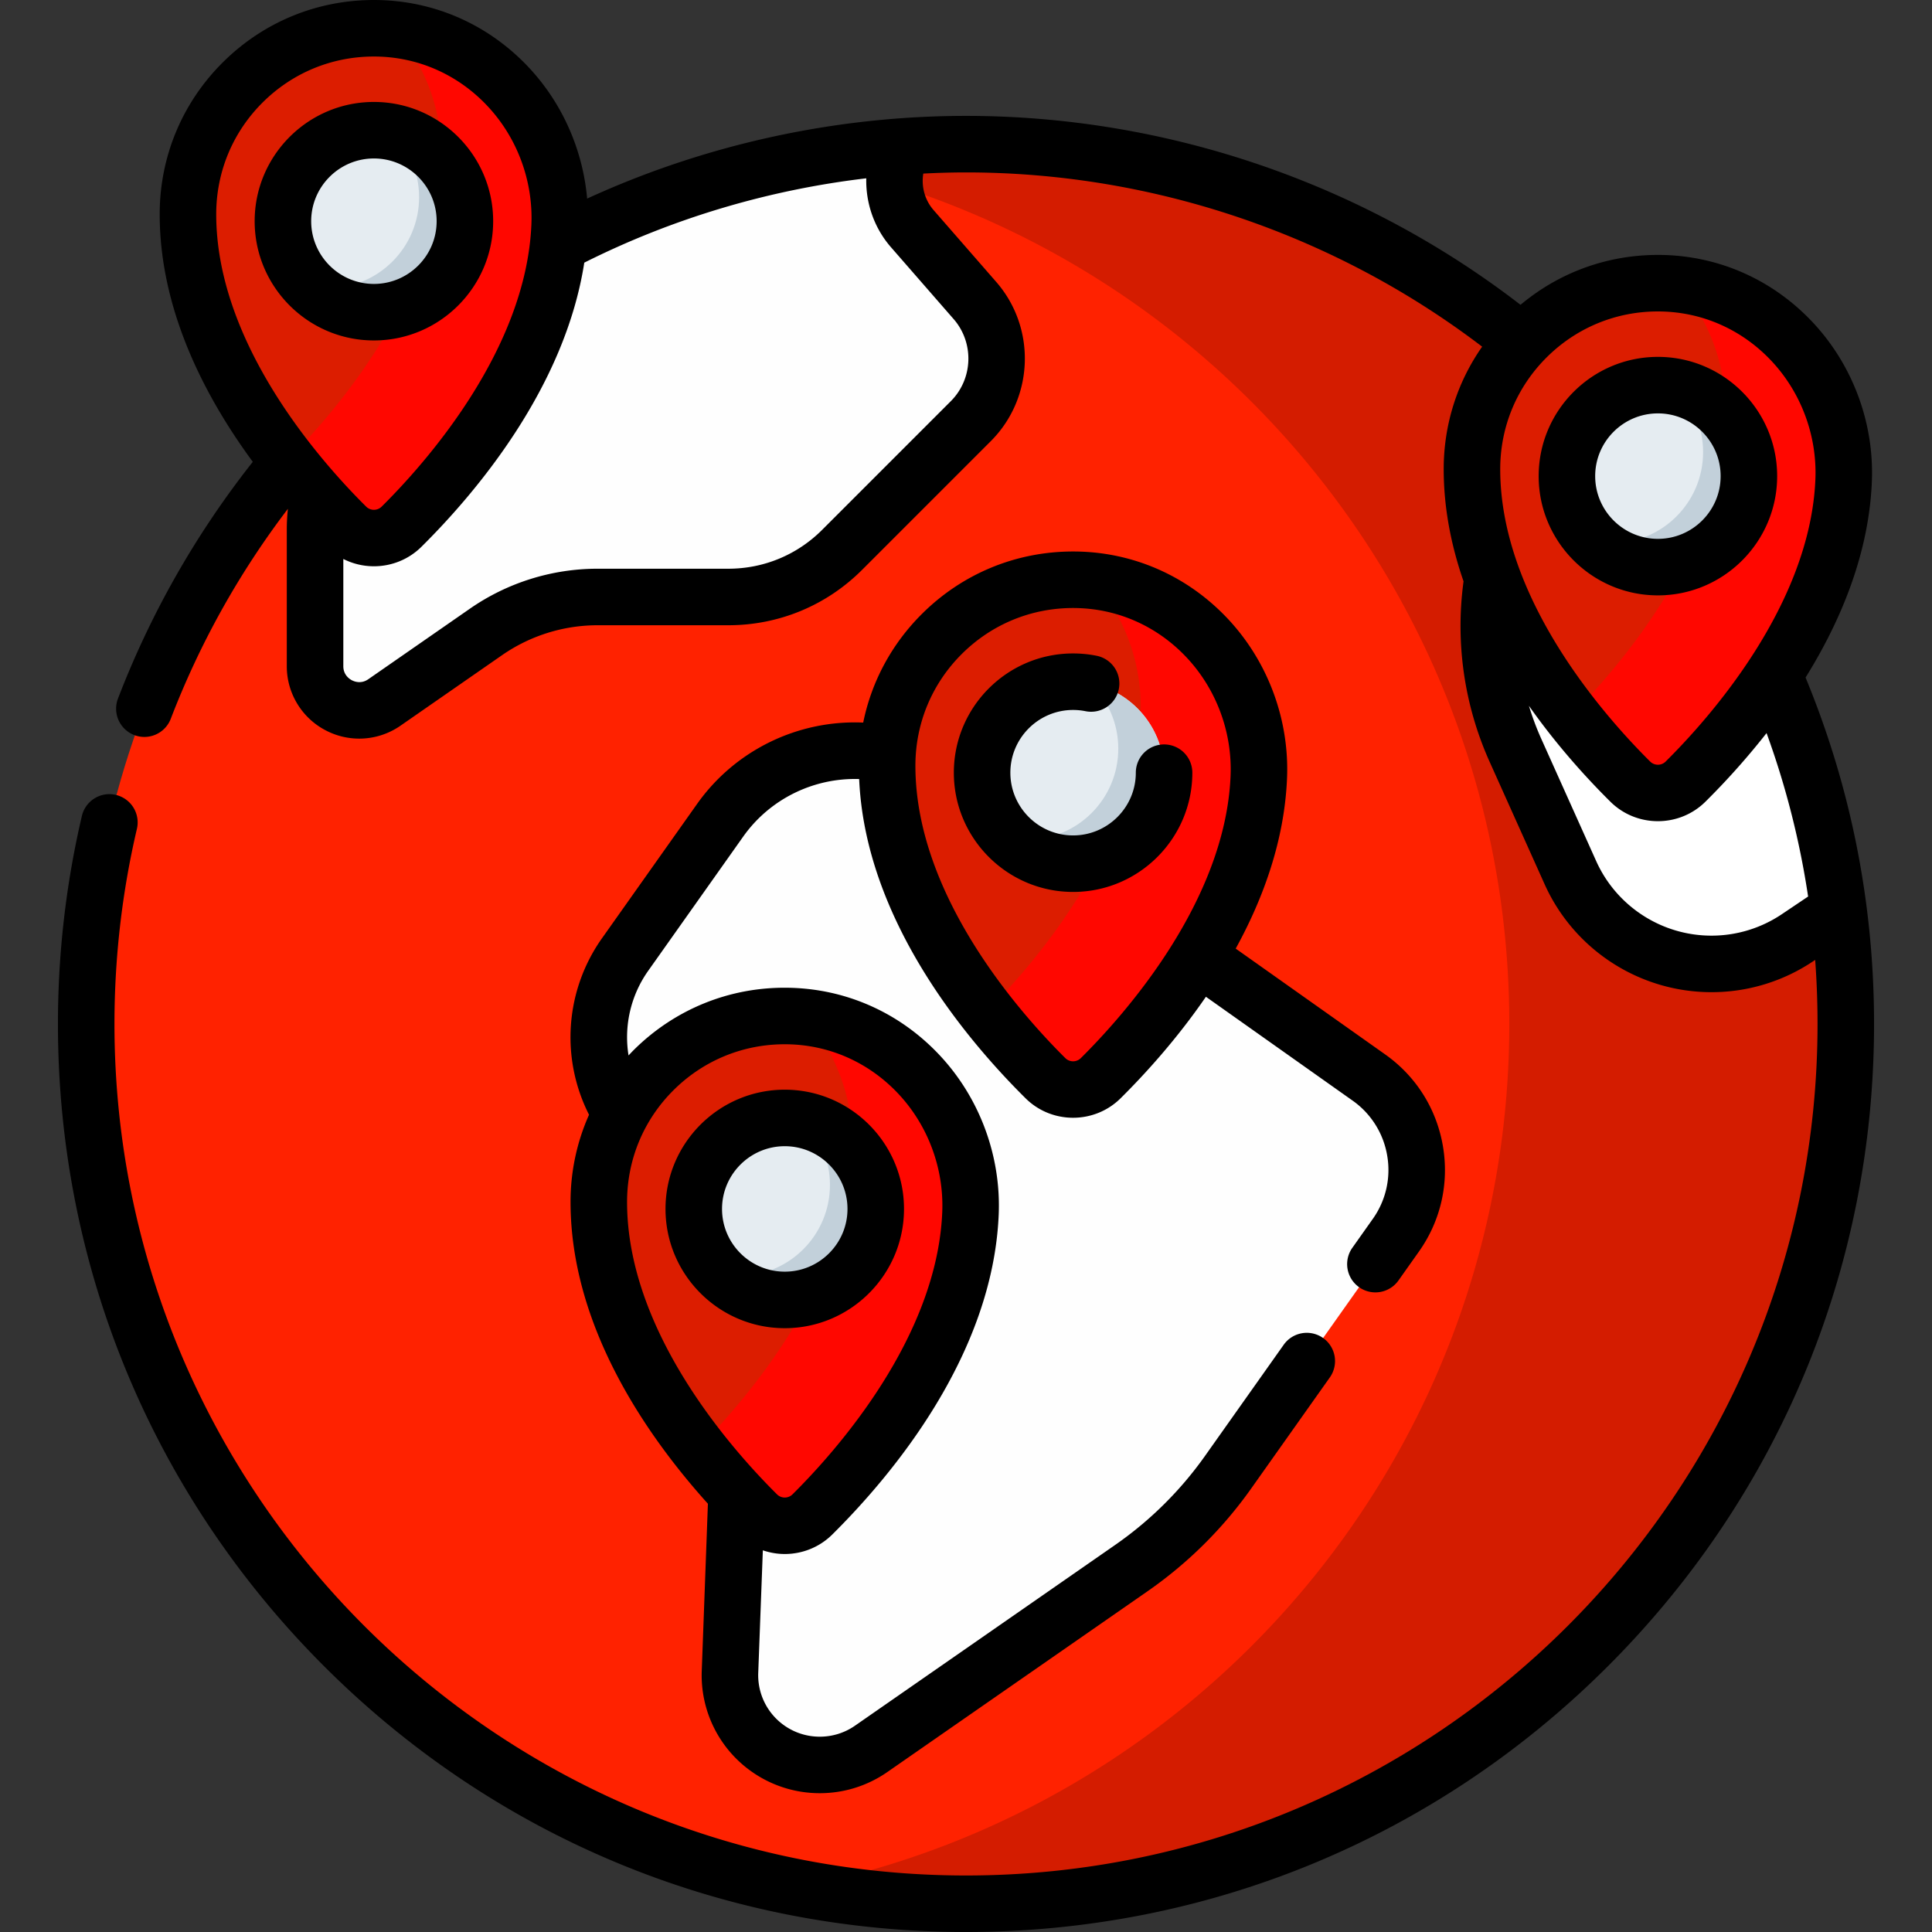 <svg xmlns="http://www.w3.org/2000/svg" xmlns:xlink="http://www.w3.org/1999/xlink" xmlns:svgjs="http://svgjs.com/svgjs" width="512" height="512" x="0" y="0" viewBox="0 0 512 512" style="enable-background:new 0 0 512 512" xml:space="preserve" class=""><rect x="0" y="0" width="512" height="512" fill="#333333" stroke="none"/><g><circle cx="256" cy="271.355" r="233.155" fill="#ff2200" data-original="#b3d8fb" class="" opacity="1"></circle><path fill="#d41c00" d="M256 38.2a234.26 234.26 0 0 0-44.588 4.277c107.436 20.809 188.567 115.361 188.567 228.878s-81.131 208.069-188.567 228.878A234.26 234.26 0 0 0 256 504.51c128.768 0 233.155-104.387 233.155-233.155S384.768 38.2 256 38.2z" data-original="#89c6fc" class="" opacity="1"></path><path fill="#fefefe" d="m190.842 217.384-25.165 35.548c-12.123 17.126-8.068 40.837 9.057 52.96l6.396 4.528a37.993 37.993 0 0 1 16.015 32.405l-3.687 100.227a23.814 23.814 0 0 0 37.384 20.432l68.939-47.895a104.716 104.716 0 0 0 25.717-25.49l44.421-62.75c9.568-13.516 6.368-32.23-7.148-41.798l-111.01-78.585c-19.699-13.946-46.974-9.281-60.919 10.418zM241.76 60.593c-5.398-6.19-6.15-14.903-2.438-21.793-40.348 2.852-77.857 15.967-109.938 36.755l-32.67 32.67a45.142 45.142 0 0 0-13.222 31.921v36.392c0 9.45 10.619 15.005 18.382 9.616l26.844-18.638a52.137 52.137 0 0 1 29.735-9.31H193a42.677 42.677 0 0 0 30.178-12.5l34.092-34.092c8.716-8.717 9.193-22.694 1.091-31.985z" data-original="#05e29a" class="" opacity="1"></path><path fill="#ffffff" d="m411.015 97.214-13.346 46.453a80.417 80.417 0 0 0 3.934 55.157l14.572 32.442a40.964 40.964 0 0 0 60.223 17.21l10.82-7.274c-7.364-57.027-35.338-107.585-76.203-143.988z" data-original="#1dd08d" class="" opacity="1"></path><path fill="#dc1d00" d="M488.578 127.354c-1.481 35.508-28.549 66.559-41.897 79.788-4.054 4.018-10.578 4.024-14.632.007-13.723-13.599-41.967-46.054-41.967-82.823 0-27.397 22.357-49.572 49.821-49.277 28.018.301 49.843 24.31 48.675 52.305z" data-original="#fc6b55" class="" opacity="1"></path><path fill="#ff0700" d="M444.767 75.35a50.656 50.656 0 0 1 12.471 35.49c-1.443 34.584-27.151 64.932-40.821 78.711a186.69 186.69 0 0 0 15.633 17.598c4.054 4.017 10.578 4.01 14.632-.007 13.348-13.228 40.415-44.279 41.897-79.788 1.099-26.352-18.177-49.166-43.812-52.004z" data-original="#fc534e" class="" opacity="1"></path><circle cx="439.362" cy="126.176" r="24.113" fill="#e5ecf1" data-original="#e5ecf1" class=""></circle><path fill="#c2d0da" d="M444.024 102.518c4.509 4.381 7.315 10.507 7.315 17.291 0 13.317-10.796 24.113-24.113 24.113-1.595 0-3.153-.159-4.661-.455 4.342 4.219 10.265 6.822 16.798 6.822 13.317 0 24.113-10.796 24.113-24.113-.001-11.722-8.367-21.486-19.452-23.658z" data-original="#c2d0da" class=""></path><path fill="#dc1d00" d="M333.596 205.947c-1.481 35.508-28.549 66.559-41.897 79.788-4.054 4.018-10.578 4.024-14.632.007-13.723-13.599-41.967-46.054-41.967-82.823 0-27.397 22.357-49.572 49.821-49.277 28.018.301 49.843 24.311 48.675 52.305z" data-original="#fc6b55" class="" opacity="1"></path><path fill="#ff0700" d="M289.785 153.943a50.656 50.656 0 0 1 12.471 35.49c-1.443 34.584-27.151 64.932-40.821 78.711a186.69 186.69 0 0 0 15.633 17.598c4.054 4.017 10.578 4.01 14.632-.007 13.348-13.228 40.415-44.279 41.897-79.788 1.099-26.352-18.178-49.165-43.812-52.004z" data-original="#fc534e" class="" opacity="1"></path><circle cx="284.38" cy="204.77" r="24.113" fill="#e5ecf1" data-original="#e5ecf1" class=""></circle><path fill="#c2d0da" d="M289.041 181.112c4.509 4.381 7.315 10.507 7.315 17.291 0 13.317-10.796 24.113-24.113 24.113-1.595 0-3.153-.159-4.661-.455 4.342 4.219 10.265 6.822 16.798 6.822 13.317 0 24.113-10.796 24.113-24.113 0-11.722-8.366-21.486-19.452-23.658z" data-original="#c2d0da" class=""></path><path fill="#dc1d00" d="M257.186 321.557c-1.481 35.508-28.549 66.559-41.897 79.788-4.054 4.018-10.578 4.024-14.632.007-13.723-13.599-41.967-46.054-41.967-82.823 0-27.397 22.357-49.572 49.821-49.277 28.018.301 49.843 24.31 48.675 52.305z" data-original="#fc6b55" class="" opacity="1"></path><path fill="#ff0700" d="M213.375 269.553a50.656 50.656 0 0 1 12.471 35.49c-1.443 34.584-27.151 64.932-40.821 78.711a186.69 186.69 0 0 0 15.633 17.598c4.054 4.017 10.578 4.01 14.632-.007 13.348-13.228 40.415-44.279 41.897-79.788 1.099-26.352-18.177-49.165-43.812-52.004z" data-original="#fc534e" class="" opacity="1"></path><circle cx="207.97" cy="320.38" r="24.113" fill="#e5ecf1" data-original="#e5ecf1" class=""></circle><path fill="#c2d0da" d="M212.632 296.721c4.509 4.381 7.315 10.507 7.315 17.291 0 13.317-10.796 24.113-24.113 24.113-1.595 0-3.153-.159-4.661-.454 4.342 4.219 10.265 6.822 16.798 6.822 13.317 0 24.113-10.796 24.113-24.113-.001-11.722-8.367-21.487-19.452-23.659z" data-original="#c2d0da" class=""></path><path fill="#dc1d00" d="M148.307 59.798c-1.481 35.508-28.549 66.559-41.897 79.788-4.054 4.018-10.578 4.024-14.632.007-13.723-13.599-41.967-46.054-41.967-82.823 0-27.397 22.357-49.572 49.821-49.277 28.018.3 49.843 24.31 48.675 52.305z" data-original="#fc6b55" class="" opacity="1"></path><path fill="#ff0700" d="M104.495 7.793a50.656 50.656 0 0 1 12.471 35.49c-1.443 34.584-27.151 64.932-40.821 78.711a186.69 186.69 0 0 0 15.633 17.598c4.054 4.017 10.578 4.01 14.632-.007 13.348-13.228 40.415-44.279 41.897-79.788 1.099-26.351-18.177-49.165-43.812-52.004z" data-original="#fc534e" class="" opacity="1"></path><circle cx="99.091" cy="58.62" r="24.113" fill="#e5ecf1" data-original="#e5ecf1" class=""></circle><path fill="#c2d0da" d="M103.752 34.962c4.509 4.381 7.315 10.507 7.315 17.291 0 13.317-10.796 24.113-24.113 24.113-1.595 0-3.153-.159-4.661-.455 4.342 4.219 10.265 6.822 16.798 6.822 13.317 0 24.113-10.796 24.113-24.113-.001-11.722-8.366-21.486-19.452-23.658z" data-original="#c2d0da" class=""></path><path d="M478.492 179.553c9.252-14.866 16.766-32.648 17.569-51.887.654-15.667-5.141-31.156-15.901-42.495-10.62-11.191-24.888-17.446-40.175-17.611a66.31 66.31 0 0 0-.63-.003c-13.46 0-26.195 4.662-36.4 13.225-41.896-32.325-93.87-50.07-146.954-50.07-34.649 0-69.112 7.565-100.403 21.918-1.151-13.03-6.669-25.489-15.709-35.016C129.269 6.422 115.001.169 99.715.004A44.666 44.666 0 0 0 99.083 0c-15.05 0-29.205 5.814-39.917 16.411C48.304 27.156 42.321 41.49 42.321 56.769c0 25.255 11.854 48.196 24.672 65.621-15.039 19.052-27.047 40.131-35.724 62.731a7.492 7.492 0 0 0 6.99 10.176c3.01 0 5.85-1.829 6.994-4.807a224.782 224.782 0 0 1 31.044-55.651 52.674 52.674 0 0 0-.294 5.307v36.392a19.14 19.14 0 0 0 10.298 17.009 19.18 19.18 0 0 0 8.905 2.196 19.17 19.17 0 0 0 10.941-3.437l26.844-18.638a44.445 44.445 0 0 1 25.463-7.972h34.548c13.4 0 25.998-5.218 35.474-14.693l34.092-34.092c11.455-11.456 12.088-29.993 1.439-42.204l-16.601-19.035c-2.341-2.684-3.284-6.265-2.723-9.673 3.768-.19 7.541-.308 11.318-.308 49.354 0 97.677 16.363 136.784 46.18-6.616 9.449-10.191 20.667-10.191 32.456 0 10.379 2.014 20.361 5.262 29.737a87.816 87.816 0 0 0 6.915 47.831l14.572 32.442c7.804 17.373 25.153 28.6 44.2 28.6a48.296 48.296 0 0 0 27.034-8.242l.464-.312c.415 5.623.625 11.282.625 16.974 0 124.433-101.233 225.666-225.666 225.666S30.334 395.788 30.334 271.355c0-17.464 2.001-34.857 5.948-51.696a7.489 7.489 0 0 0-5.582-9.001c-4.027-.949-8.058 1.554-9.001 5.582-4.21 17.959-6.344 36.503-6.344 55.116 0 64.279 25.032 124.71 70.484 170.162C131.29 486.969 191.721 512 256 512s124.71-25.031 170.161-70.483c45.452-45.452 70.484-105.884 70.484-170.162 0-31.809-6.118-62.677-18.153-91.802zM69.701 27.059c7.885-7.801 18.305-12.08 29.387-12.08l.464.003c11.198.12 21.664 4.716 29.47 12.942 7.986 8.416 12.288 19.919 11.802 31.561-1.393 33.374-28.217 63.415-39.686 74.78a2.913 2.913 0 0 1-4.088.007C85.099 122.429 57.3 91.169 57.3 56.769c0-11.248 4.404-21.799 12.401-29.71zm166.415 38.457 16.602 19.036c5.491 6.297 5.166 15.858-.743 21.766l-34.092 34.092c-6.646 6.647-15.482 10.307-24.881 10.307h-34.548a59.355 59.355 0 0 0-34.005 10.647l-26.844 18.637c-1.891 1.316-3.678.629-4.36.273-.68-.356-2.261-1.433-2.261-3.736v-28.405a17.961 17.961 0 0 0 8.106 1.935c4.56 0 9.121-1.721 12.594-5.162 14.445-14.316 38.017-42.151 43.157-75.299 23.309-11.701 48.71-19.283 74.733-22.352-.158 6.564 2.07 13.132 6.542 18.261zM439.36 82.535c.154 0 .309.001.463.003 11.199.12 21.665 4.717 29.471 12.943 7.986 8.416 12.288 19.919 11.802 31.56-1.393 33.374-28.217 63.415-39.686 74.781a2.913 2.913 0 0 1-4.088.007c-11.951-11.844-39.749-43.104-39.749-77.503 0-11.248 4.404-21.8 12.401-29.711 7.884-7.8 18.303-12.08 29.386-12.08zm32.859 159.727a33.36 33.36 0 0 1-18.676 5.694c-13.158 0-25.145-7.756-30.536-19.759l-14.572-32.442a73.18 73.18 0 0 1-3.253-8.708c7.389 10.498 15.304 19.187 21.596 25.422 3.469 3.436 8.024 5.154 12.581 5.154 4.56 0 9.121-1.721 12.594-5.162a196.12 196.12 0 0 0 16.204-18.186 222.996 222.996 0 0 1 11.011 43.315z" fill="#000000" data-original="#000000" class=""></path><path d="M439.363 157.779c17.426 0 31.602-14.177 31.602-31.602s-14.177-31.602-31.602-31.602c-17.426 0-31.602 14.177-31.602 31.602s14.176 31.602 31.602 31.602zm0-48.226c9.166 0 16.623 7.457 16.623 16.623s-7.457 16.623-16.623 16.623-16.623-7.457-16.623-16.623 7.457-16.623 16.623-16.623zM325.177 163.765c-10.62-11.192-24.887-17.447-40.174-17.612a66.31 66.31 0 0 0-.63-.003c-15.05 0-29.205 5.814-39.917 16.411-8.1 8.013-13.482 18.022-15.698 28.929-17.202-.747-33.887 7.24-44.029 21.568l-25.165 35.548a45.398 45.398 0 0 0-3.464 46.813 56.593 56.593 0 0 0-4.899 23.11c0 32.991 20.221 62.024 36.401 79.976l-1.629 44.273a31.216 31.216 0 0 0 13.124 26.648 31.272 31.272 0 0 0 18.158 5.788 31.286 31.286 0 0 0 17.859-5.579l68.94-47.894a111.864 111.864 0 0 0 27.555-27.314l20.813-29.398a7.49 7.49 0 0 0-1.786-10.441 7.488 7.488 0 0 0-10.44 1.785l-20.813 29.4a96.942 96.942 0 0 1-23.877 23.667l-68.94 47.894c-5.642 3.917-13.188 3.874-18.781-.109a16.278 16.278 0 0 1-6.844-13.897l1.22-32.479c1.878.64 3.839.979 5.805.979 4.559 0 9.121-1.721 12.593-5.163 15.805-15.664 42.553-47.508 44.108-84.795.653-15.668-5.143-31.157-15.903-42.496-10.62-11.192-24.888-17.446-40.175-17.611-15.242-.184-29.686 5.663-40.546 16.409-.506.5-.99 1.016-1.474 1.532a30.448 30.448 0 0 1 5.218-22.443l25.165-35.548c7.093-10.018 18.716-15.637 30.735-15.258 1.61 37.08 28.111 68.758 44.106 84.608 3.469 3.437 8.024 5.155 12.581 5.155 4.561 0 9.122-1.72 12.595-5.162 6.521-6.463 14.902-15.686 22.611-26.903l38.862 27.511a22.352 22.352 0 0 1 9.176 14.569 22.345 22.345 0 0 1-3.813 16.789l-5.464 7.718a7.49 7.49 0 0 0 12.225 8.656l5.464-7.718c5.784-8.17 8.04-18.104 6.352-27.971-1.687-9.866-7.116-18.485-15.286-24.268l-39.622-28.049c7.358-13.382 12.918-28.729 13.603-45.13.656-15.667-5.14-31.156-15.9-42.495zM207.968 276.738c.154 0 .309.001.462.003 11.199.12 21.665 4.717 29.471 12.943 7.986 8.416 12.288 19.919 11.803 31.561-1.393 33.375-28.218 63.414-39.688 74.781a2.91 2.91 0 0 1-4.086.005c-11.952-11.842-39.75-43.099-39.75-77.502 0-11.247 4.404-21.798 12.4-29.71 7.886-7.802 18.306-12.081 29.388-12.081zm78.459 3.678a2.912 2.912 0 0 1-4.088.007c-11.951-11.844-39.749-43.104-39.749-77.503 0-11.248 4.404-21.8 12.401-29.711 7.885-7.801 18.305-12.08 29.387-12.08.154 0 .309.001.463.003 11.199.12 21.665 4.717 29.471 12.943 7.986 8.416 12.288 19.919 11.802 31.56-1.393 33.375-28.218 63.415-39.687 74.781z" fill="#000000" data-original="#000000" class=""></path><path d="M308.493 197.281a7.49 7.49 0 0 0-7.49 7.49c0 9.166-7.457 16.623-16.623 16.623s-16.623-7.457-16.623-16.623 7.457-16.623 16.623-16.623c1.112 0 2.222.11 3.299.327 4.06.809 8.004-1.814 8.819-5.868a7.492 7.492 0 0 0-5.868-8.819 31.82 31.82 0 0 0-6.25-.619c-17.426 0-31.602 14.177-31.602 31.602s14.177 31.602 31.602 31.602c17.426 0 31.602-14.177 31.602-31.602a7.487 7.487 0 0 0-7.489-7.49zM207.97 351.982c17.426 0 31.602-14.177 31.602-31.602s-14.177-31.602-31.602-31.602-31.602 14.177-31.602 31.602 14.176 31.602 31.602 31.602zm0-48.226c9.166 0 16.623 7.457 16.623 16.623s-7.457 16.623-16.623 16.623-16.623-7.457-16.623-16.623c0-9.165 7.457-16.623 16.623-16.623zM130.693 58.62c0-17.426-14.177-31.602-31.602-31.602S67.488 41.195 67.488 58.62 81.665 90.221 99.09 90.221s31.603-14.176 31.603-31.601zm-48.225 0c0-9.166 7.457-16.623 16.623-16.623s16.623 7.457 16.623 16.623-7.457 16.622-16.623 16.622-16.623-7.456-16.623-16.622z" fill="#000000" data-original="#000000" class=""></path></g></svg>